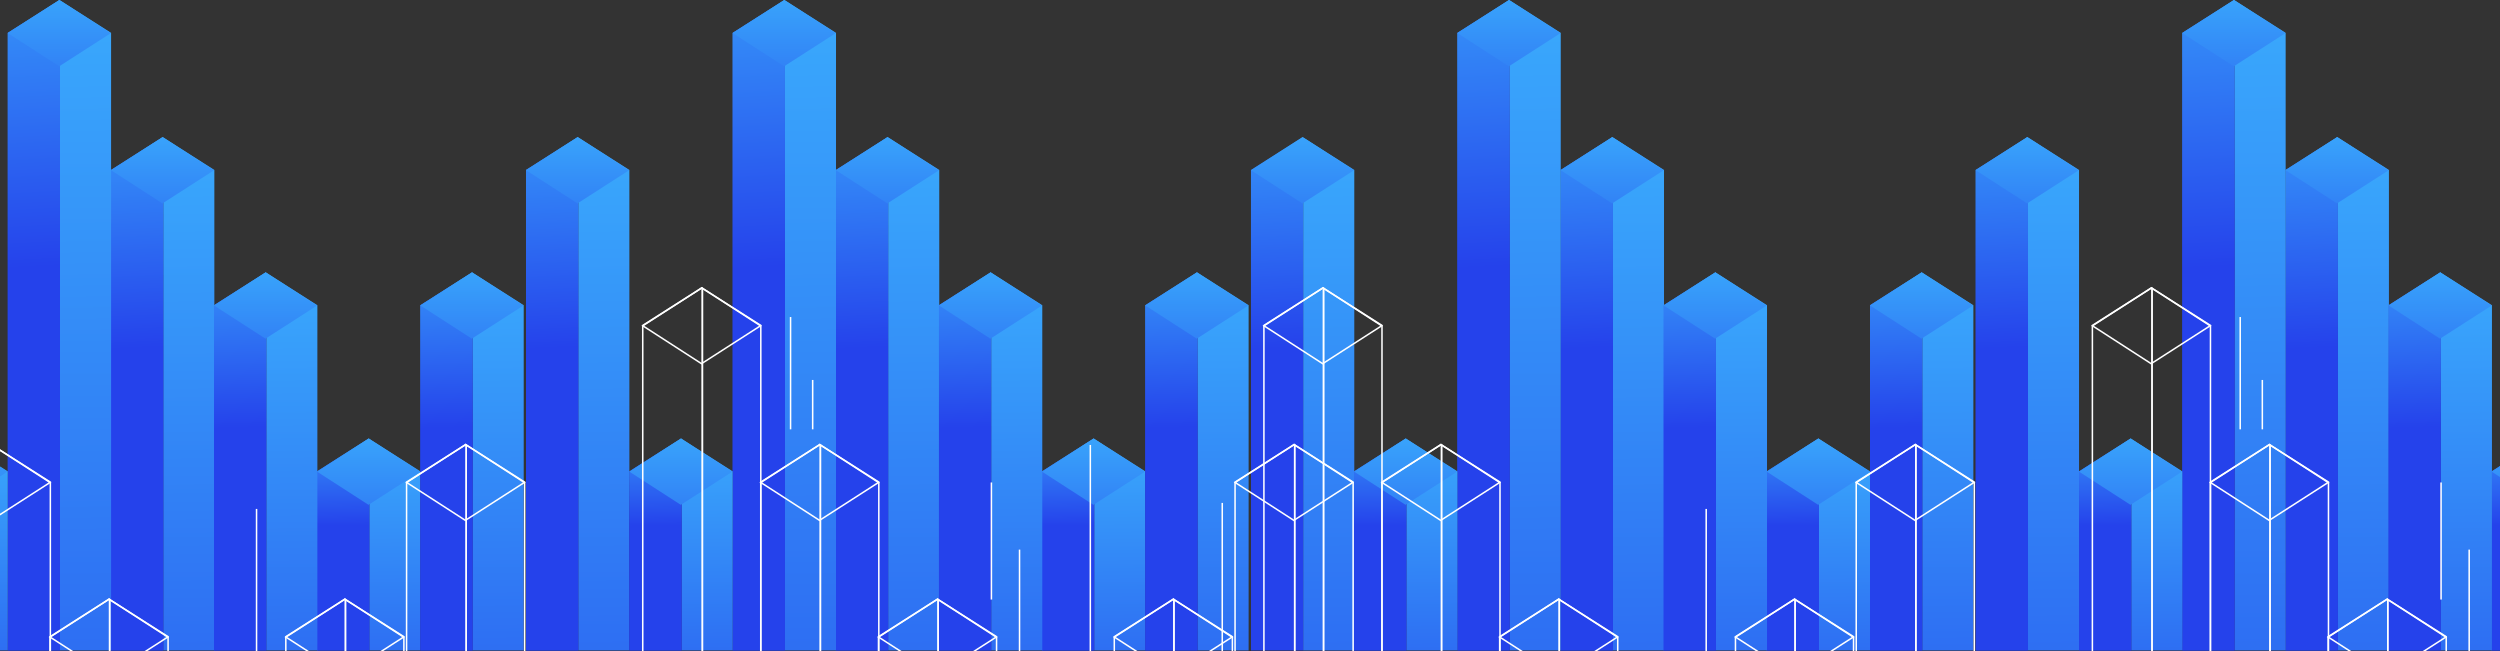 <svg xmlns="http://www.w3.org/2000/svg" width="1440" height="375" viewBox="0 0 1440 375" fill="none"><rect x="0" y="0" width="1440" height="375" fill="#333333" stroke="none"/><path d="M123.466 97.896V374.673H94.013V79.164L123.466 97.896Z" fill="url(#paint0_linear_784_12884)"></path><path d="M63.955 97.896L93.711 78.971L94.013 79.164V374.673H63.955V97.896Z" fill="url(#paint1_linear_784_12884)"></path><path d="M63.955 97.896L93.711 78.971L94.013 79.164V374.673H63.955V97.896Z" fill="url(#paint2_linear_784_12884)"></path><path d="M63.988 98.069L93.572 117.165L123.294 98.067L93.711 78.971L63.988 98.069Z" fill="url(#paint3_linear_784_12884)"></path><path d="M362.518 97.896V374.673H333.065V79.164L362.518 97.896Z" fill="url(#paint4_linear_784_12884)"></path><path d="M303.008 97.896L332.764 78.971L333.066 79.164V374.673H303.008V97.896Z" fill="url(#paint5_linear_784_12884)"></path><path d="M303.008 97.896L332.764 78.971L333.066 79.164V374.673H303.008V97.896Z" fill="url(#paint6_linear_784_12884)"></path><path d="M303.042 98.069L332.625 117.165L362.348 98.067L332.764 78.971L303.042 98.069Z" fill="url(#paint7_linear_784_12884)"></path><path d="M63.987 18.925V374.673H34.534V0.193L63.987 18.925Z" fill="url(#paint8_linear_784_12884)"></path><path d="M4.477 18.925L34.233 9.15527e-05L34.535 0.193V374.673H4.477V18.925Z" fill="url(#paint9_linear_784_12884)"></path><path d="M4.477 18.925L34.233 9.15527e-05L34.535 0.193V374.673H4.477V18.925Z" fill="url(#paint10_linear_784_12884)"></path><path d="M4.511 19.098L34.094 38.194L63.817 19.096L34.233 9.15527e-05L4.511 19.098Z" fill="url(#paint11_linear_784_12884)"></path><path d="M4.476 271.513V374.673H-24.977V252.781L4.476 271.513Z" fill="url(#paint12_linear_784_12884)"></path><path d="M-55 271.686L-25.416 290.782L4.306 271.684L-25.278 252.588L-55 271.686Z" fill="url(#paint13_linear_784_12884)"></path><path d="M242.144 271.513V374.673H212.691V252.781L242.144 271.513Z" fill="url(#paint14_linear_784_12884)"></path><path d="M182.634 271.513L212.389 252.588L212.692 252.781V374.673H182.634V271.513Z" fill="url(#paint15_linear_784_12884)"></path><path d="M182.634 271.513L212.389 252.588L212.692 252.781V374.673H182.634V271.513Z" fill="url(#paint16_linear_784_12884)"></path><path d="M182.667 271.686L212.251 290.782L241.973 271.684L212.389 252.588L182.667 271.686Z" fill="url(#paint17_linear_784_12884)"></path><path d="M182.805 175.808V374.673H153.352V157.075L182.805 175.808Z" fill="url(#paint18_linear_784_12884)"></path><path d="M123.294 175.808L153.05 156.883L153.352 157.075V374.673H123.294V175.808Z" fill="url(#paint19_linear_784_12884)"></path><path d="M123.294 175.808L153.05 156.883L153.352 157.075V374.673H123.294V175.808Z" fill="url(#paint20_linear_784_12884)"></path><path d="M123.328 175.981L152.912 195.077L182.634 175.979L153.05 156.883L123.328 175.981Z" fill="url(#paint21_linear_784_12884)"></path><path d="M301.655 175.808V374.673H272.202V157.075L301.655 175.808Z" fill="url(#paint22_linear_784_12884)"></path><path d="M242.145 175.808L271.9 156.883L272.203 157.075V374.673H242.145V175.808Z" fill="url(#paint23_linear_784_12884)"></path><path d="M242.145 175.808L271.9 156.883L272.203 157.075V374.673H242.145V175.808Z" fill="url(#paint24_linear_784_12884)"></path><path d="M242.178 175.981L271.762 195.077L301.484 175.979L271.9 156.883L242.178 175.981Z" fill="url(#paint25_linear_784_12884)"></path><path d="M541.018 97.896V374.673H511.565V79.164L541.018 97.896Z" fill="url(#paint26_linear_784_12884)"></path><path d="M481.508 97.896L511.263 78.971L511.566 79.164V374.673H481.508V97.896Z" fill="url(#paint27_linear_784_12884)"></path><path d="M481.508 97.896L511.263 78.971L511.566 79.164V374.673H481.508V97.896Z" fill="url(#paint28_linear_784_12884)"></path><path d="M481.541 98.069L511.125 117.165L540.847 98.067L511.263 78.971L481.541 98.069Z" fill="url(#paint29_linear_784_12884)"></path><path d="M780.071 97.896V374.673H750.618V79.164L780.071 97.896Z" fill="url(#paint30_linear_784_12884)"></path><path d="M720.561 97.896L750.317 78.971L750.619 79.164V374.673H720.561V97.896Z" fill="url(#paint31_linear_784_12884)"></path><path d="M720.594 98.069L750.178 117.165L779.901 98.067L750.317 78.971L720.594 98.069Z" fill="url(#paint32_linear_784_12884)"></path><path d="M481.541 18.925V374.673H452.088V0.193L481.541 18.925Z" fill="url(#paint33_linear_784_12884)"></path><path d="M422.03 18.925L451.786 9.15527e-05L452.088 0.193V374.673H422.03V18.925Z" fill="url(#paint34_linear_784_12884)"></path><path d="M422.03 18.925L451.786 9.15527e-05L452.088 0.193V374.673H422.03V18.925Z" fill="url(#paint35_linear_784_12884)"></path><path d="M422.063 19.098L451.647 38.194L481.37 19.096L451.786 9.15527e-05L422.063 19.098Z" fill="url(#paint36_linear_784_12884)"></path><path d="M422.029 271.513V374.673H392.576V252.781L422.029 271.513Z" fill="url(#paint37_linear_784_12884)"></path><path d="M362.519 271.513L392.275 252.588L392.577 252.781V374.673H362.519V271.513Z" fill="url(#paint38_linear_784_12884)"></path><path d="M362.519 271.513L392.275 252.588L392.577 252.781V374.673H362.519V271.513Z" fill="url(#paint39_linear_784_12884)"></path><path d="M362.552 271.686L392.136 290.782L421.859 271.684L392.275 252.588L362.552 271.686Z" fill="url(#paint40_linear_784_12884)"></path><path d="M659.697 271.513V374.673H630.244V252.781L659.697 271.513Z" fill="url(#paint41_linear_784_12884)"></path><path d="M600.187 271.513L629.942 252.588L630.245 252.781V374.673H600.187V271.513Z" fill="url(#paint42_linear_784_12884)"></path><path d="M600.187 271.513L629.942 252.588L630.245 252.781V374.673H600.187V271.513Z" fill="url(#paint43_linear_784_12884)"></path><path d="M600.22 271.686L629.804 290.782L659.526 271.684L629.942 252.588L600.22 271.686Z" fill="url(#paint44_linear_784_12884)"></path><path d="M600.357 175.808V374.673H570.904V157.075L600.357 175.808Z" fill="url(#paint45_linear_784_12884)"></path><path d="M540.847 175.808L570.603 156.883L570.905 157.075V374.673H540.847V175.808Z" fill="url(#paint46_linear_784_12884)"></path><path d="M540.847 175.808L570.603 156.883L570.905 157.075V374.673H540.847V175.808Z" fill="url(#paint47_linear_784_12884)"></path><path d="M540.88 175.981L570.464 195.077L600.187 175.979L570.603 156.883L540.88 175.981Z" fill="url(#paint48_linear_784_12884)"></path><path d="M719.208 175.808V374.673H689.755V157.075L719.208 175.808Z" fill="url(#paint49_linear_784_12884)"></path><path d="M659.698 175.808L689.453 156.883L689.755 157.075V374.673H659.698V175.808Z" fill="url(#paint50_linear_784_12884)"></path><path d="M659.698 175.808L689.453 156.883L689.755 157.075V374.673H659.698V175.808Z" fill="url(#paint51_linear_784_12884)"></path><path d="M659.731 175.981L689.316 195.077L719.037 175.979L689.453 156.883L659.731 175.981Z" fill="url(#paint52_linear_784_12884)"></path><path d="M28.999 277.708V696.017H-4.662V256.299L28.999 277.708Z" stroke="white" stroke-width="0.884" stroke-miterlimit="10"></path><path d="M-38.976 277.905L-5.166 299.729L28.803 277.904L-5.007 256.08L-38.976 277.905Z" stroke="white" stroke-width="0.884" stroke-miterlimit="10"></path><path d="M302.202 277.708V696.017H268.541V256.299L302.202 277.708Z" stroke="white" stroke-width="0.884" stroke-miterlimit="10"></path><path d="M234.189 277.708L268.196 256.08L268.541 256.299V696.017H234.189V277.708Z" stroke="white" stroke-width="0.884" stroke-miterlimit="10"></path><path d="M234.228 277.905L268.038 299.729L302.007 277.904L268.197 256.08L234.228 277.905Z" stroke="white" stroke-width="0.884" stroke-miterlimit="10"></path><path d="M96.814 366.75V696.017H63.153V345.341L96.814 366.75Z" stroke="white" stroke-width="0.884" stroke-miterlimit="10"></path><path d="M28.803 366.75L62.809 345.121L63.154 345.341V696.017H28.803V366.75Z" stroke="white" stroke-width="0.884" stroke-miterlimit="10"></path><path d="M28.84 366.947L62.651 388.771L96.619 366.945L62.809 345.121L28.84 366.947Z" stroke="white" stroke-width="0.884" stroke-miterlimit="10"></path><path d="M232.642 366.75V696.017H198.982V345.341L232.642 366.75Z" stroke="white" stroke-width="0.884" stroke-miterlimit="10"></path><path d="M164.631 366.75L198.637 345.121L198.983 345.341V696.017H164.631V366.75Z" stroke="white" stroke-width="0.884" stroke-miterlimit="10"></path><path d="M164.669 366.947L198.479 388.771L232.447 366.945L198.637 345.121L164.669 366.947Z" stroke="white" stroke-width="0.884" stroke-miterlimit="10"></path><path d="M506.2 277.708V696.017H472.539V256.299L506.2 277.708Z" stroke="white" stroke-width="0.884" stroke-miterlimit="10"></path><path d="M438.188 277.708L472.194 256.08L472.54 256.299V696.017H438.188V277.708Z" stroke="white" stroke-width="0.884" stroke-miterlimit="10"></path><path d="M438.226 277.905L472.036 299.729L506.005 277.904L472.195 256.08L438.226 277.905Z" stroke="white" stroke-width="0.884" stroke-miterlimit="10"></path><path d="M779.403 277.708V696.017H745.742V256.299L779.403 277.708Z" stroke="white" stroke-width="0.884" stroke-miterlimit="10"></path><path d="M711.391 277.708L745.397 256.08L745.743 256.299V696.017H711.391V277.708Z" stroke="white" stroke-width="0.884" stroke-miterlimit="10"></path><path d="M711.429 277.905L745.239 299.729L779.208 277.904L745.397 256.08L711.429 277.905Z" stroke="white" stroke-width="0.884" stroke-miterlimit="10"></path><path d="M438.226 187.456V696.017H404.566V166.047L438.226 187.456Z" stroke="white" stroke-width="0.884" stroke-miterlimit="10"></path><path d="M370.214 187.456L404.22 165.827L404.566 166.047V696.017H370.214V187.456Z" stroke="white" stroke-width="0.884" stroke-miterlimit="10"></path><path d="M370.252 187.653L404.062 209.477L438.03 187.651L404.22 165.827L370.252 187.653Z" stroke="white" stroke-width="0.884" stroke-miterlimit="10"></path><path d="M574.016 366.75V696.017H540.355V345.341L574.016 366.75Z" stroke="white" stroke-width="0.884" stroke-miterlimit="10"></path><path d="M506.005 366.75L540.011 345.121L540.356 345.341V696.017H506.005V366.75Z" stroke="white" stroke-width="0.884" stroke-miterlimit="10"></path><path d="M506.042 366.947L539.853 388.771L573.821 366.945L540.011 345.121L506.042 366.947Z" stroke="white" stroke-width="0.884" stroke-miterlimit="10"></path><path d="M709.845 366.75V696.017H676.186V345.341L709.845 366.75Z" stroke="white" stroke-width="0.884" stroke-miterlimit="10"></path><path d="M641.833 366.75L675.839 345.121L676.185 345.341V696.017H641.833V366.75Z" stroke="white" stroke-width="0.884" stroke-miterlimit="10"></path><path d="M641.871 366.947L675.681 388.771L709.649 366.945L675.839 345.121L641.871 366.947Z" stroke="white" stroke-width="0.884" stroke-miterlimit="10"></path><path d="M587.253 431.031V316.573" stroke="white" stroke-width="0.884" stroke-miterlimit="10"></path><path d="M571.051 277.905V345.341" stroke="white" stroke-width="0.884" stroke-miterlimit="10"></path><path d="M455.364 182.615V247.305" stroke="white" stroke-width="0.884" stroke-miterlimit="10"></path><path d="M468.097 218.857V247.305" stroke="white" stroke-width="0.884" stroke-miterlimit="10"></path><path d="M628.026 438.98V256.299" stroke="white" stroke-width="0.884" stroke-miterlimit="10"></path><path d="M147.773 293.142V438.98" stroke="white" stroke-width="0.884" stroke-miterlimit="10"></path><path d="M958.466 97.896V374.673H929.013V79.164L958.466 97.896Z" fill="url(#paint53_linear_784_12884)"></path><path d="M898.955 97.896L928.711 78.971L929.013 79.164V374.673H898.955V97.896Z" fill="url(#paint54_linear_784_12884)"></path><path d="M898.955 97.896L928.711 78.971L929.013 79.164V374.673H898.955V97.896Z" fill="url(#paint55_linear_784_12884)"></path><path d="M898.988 98.069L928.572 117.165L958.294 98.067L928.711 78.971L898.988 98.069Z" fill="url(#paint56_linear_784_12884)"></path><path d="M1197.52 97.896V374.673H1168.07V79.164L1197.52 97.896Z" fill="url(#paint57_linear_784_12884)"></path><path d="M1138.01 97.896L1167.76 78.971L1168.07 79.164V374.673H1138.01V97.896Z" fill="url(#paint58_linear_784_12884)"></path><path d="M1138.01 97.896L1167.76 78.971L1168.07 79.164V374.673H1138.01V97.896Z" fill="url(#paint59_linear_784_12884)"></path><path d="M1138.04 98.069L1167.62 117.165L1197.35 98.067L1167.76 78.971L1138.04 98.069Z" fill="url(#paint60_linear_784_12884)"></path><path d="M898.987 18.925V374.673H869.534V0.193L898.987 18.925Z" fill="url(#paint61_linear_784_12884)"></path><path d="M839.477 18.925L869.233 9.15527e-05L869.535 0.193V374.673H839.477V18.925Z" fill="url(#paint62_linear_784_12884)"></path><path d="M839.477 18.925L869.233 9.15527e-05L869.535 0.193V374.673H839.477V18.925Z" fill="url(#paint63_linear_784_12884)"></path><path d="M839.511 19.098L869.094 38.194L898.817 19.096L869.233 9.15527e-05L839.511 19.098Z" fill="url(#paint64_linear_784_12884)"></path><path d="M839.476 271.513V374.673H810.023V252.781L839.476 271.513Z" fill="url(#paint65_linear_784_12884)"></path><path d="M779.966 271.513L809.722 252.588L810.024 252.781V374.673H779.966V271.513Z" fill="url(#paint66_linear_784_12884)"></path><path d="M779.966 271.513L809.722 252.588L810.024 252.781V374.673H779.966V271.513Z" fill="url(#paint67_linear_784_12884)"></path><path d="M780 271.686L809.584 290.782L839.306 271.684L809.722 252.588L780 271.686Z" fill="url(#paint68_linear_784_12884)"></path><path d="M1077.14 271.513V374.673H1047.69V252.781L1077.14 271.513Z" fill="url(#paint69_linear_784_12884)"></path><path d="M1017.63 271.513L1047.39 252.588L1047.69 252.781V374.673H1017.63V271.513Z" fill="url(#paint70_linear_784_12884)"></path><path d="M1017.63 271.513L1047.39 252.588L1047.69 252.781V374.673H1017.63V271.513Z" fill="url(#paint71_linear_784_12884)"></path><path d="M1017.67 271.686L1047.25 290.782L1076.97 271.684L1047.39 252.588L1017.67 271.686Z" fill="url(#paint72_linear_784_12884)"></path><path d="M1017.8 175.808V374.673H988.352V157.075L1017.8 175.808Z" fill="url(#paint73_linear_784_12884)"></path><path d="M958.294 175.808L988.05 156.883L988.352 157.075V374.673H958.294V175.808Z" fill="url(#paint74_linear_784_12884)"></path><path d="M958.294 175.808L988.05 156.883L988.352 157.075V374.673H958.294V175.808Z" fill="url(#paint75_linear_784_12884)"></path><path d="M958.328 175.981L987.912 195.077L1017.63 175.979L988.05 156.883L958.328 175.981Z" fill="url(#paint76_linear_784_12884)"></path><path d="M1136.66 175.808V374.673H1107.2V157.075L1136.66 175.808Z" fill="url(#paint77_linear_784_12884)"></path><path d="M1077.14 175.808L1106.9 156.883L1107.2 157.075V374.673H1077.14V175.808Z" fill="url(#paint78_linear_784_12884)"></path><path d="M1077.14 175.808L1106.9 156.883L1107.2 157.075V374.673H1077.14V175.808Z" fill="url(#paint79_linear_784_12884)"></path><path d="M1077.18 175.981L1106.76 195.077L1136.48 175.979L1106.9 156.883L1077.18 175.981Z" fill="url(#paint80_linear_784_12884)"></path><path d="M1376.02 97.896V374.673H1346.57V79.164L1376.02 97.896Z" fill="url(#paint81_linear_784_12884)"></path><path d="M1316.51 97.896L1346.26 78.971L1346.57 79.164V374.673H1316.51V97.896Z" fill="url(#paint82_linear_784_12884)"></path><path d="M1316.51 97.896L1346.26 78.971L1346.57 79.164V374.673H1316.51V97.896Z" fill="url(#paint83_linear_784_12884)"></path><path d="M1316.54 98.069L1346.12 117.165L1375.85 98.067L1346.26 78.971L1316.54 98.069Z" fill="url(#paint84_linear_784_12884)"></path><path d="M1316.54 18.925V374.673H1287.09V0.193L1316.54 18.925Z" fill="url(#paint85_linear_784_12884)"></path><path d="M1257.03 18.925L1286.79 9.15527e-05L1287.09 0.193V374.673H1257.03V18.925Z" fill="url(#paint86_linear_784_12884)"></path><path d="M1257.03 18.925L1286.79 9.15527e-05L1287.09 0.193V374.673H1257.03V18.925Z" fill="url(#paint87_linear_784_12884)"></path><path d="M1257.06 19.098L1286.65 38.194L1316.37 19.096L1286.79 9.15527e-05L1257.06 19.098Z" fill="url(#paint88_linear_784_12884)"></path><path d="M1257.03 271.513V374.673H1227.58V252.781L1257.03 271.513Z" fill="url(#paint89_linear_784_12884)"></path><path d="M1197.52 271.513L1227.27 252.588L1227.58 252.781V374.673H1197.52V271.513Z" fill="url(#paint90_linear_784_12884)"></path><path d="M1197.52 271.513L1227.27 252.588L1227.58 252.781V374.673H1197.52V271.513Z" fill="url(#paint91_linear_784_12884)"></path><path d="M1197.55 271.686L1227.14 290.782L1256.86 271.684L1227.27 252.588L1197.55 271.686Z" fill="url(#paint92_linear_784_12884)"></path><path d="M1435.19 271.513L1464.94 252.588L1465.24 252.781V374.673H1435.19V271.513Z" fill="url(#paint93_linear_784_12884)"></path><path d="M1435.19 271.513L1464.94 252.588L1465.24 252.781V374.673H1435.19V271.513Z" fill="url(#paint94_linear_784_12884)"></path><path d="M1435.22 271.686L1464.8 290.782L1494.53 271.684L1464.94 252.588L1435.22 271.686Z" fill="url(#paint95_linear_784_12884)"></path><path d="M1435.36 175.808V374.673H1405.9V157.075L1435.36 175.808Z" fill="url(#paint96_linear_784_12884)"></path><path d="M1375.85 175.808L1405.6 156.883L1405.9 157.075V374.673H1375.85V175.808Z" fill="url(#paint97_linear_784_12884)"></path><path d="M1375.85 175.808L1405.6 156.883L1405.9 157.075V374.673H1375.85V175.808Z" fill="url(#paint98_linear_784_12884)"></path><path d="M1375.88 175.981L1405.46 195.077L1435.19 175.979L1405.6 156.883L1375.88 175.981Z" fill="url(#paint99_linear_784_12884)"></path><path d="M863.999 277.708V696.017H830.338V256.299L863.999 277.708Z" stroke="white" stroke-width="0.884" stroke-miterlimit="10"></path><path d="M795.986 277.708L829.993 256.08L830.338 256.299V696.017H795.986V277.708Z" stroke="white" stroke-width="0.884" stroke-miterlimit="10"></path><path d="M796.024 277.905L829.834 299.729L863.803 277.904L829.993 256.08L796.024 277.905Z" stroke="white" stroke-width="0.884" stroke-miterlimit="10"></path><path d="M1137.2 277.708V696.017H1103.54V256.299L1137.2 277.708Z" stroke="white" stroke-width="0.884" stroke-miterlimit="10"></path><path d="M1069.19 277.708L1103.2 256.08L1103.54 256.299V696.017H1069.19V277.708Z" stroke="white" stroke-width="0.884" stroke-miterlimit="10"></path><path d="M1069.23 277.905L1103.04 299.729L1137.01 277.904L1103.2 256.08L1069.23 277.905Z" stroke="white" stroke-width="0.884" stroke-miterlimit="10"></path><path d="M728.012 187.456L762.018 165.827L762.364 166.047V696.017H728.012V187.456Z" stroke="white" stroke-width="0.884" stroke-miterlimit="10"></path><path d="M931.814 366.75V696.017H898.153V345.341L931.814 366.75Z" stroke="white" stroke-width="0.884" stroke-miterlimit="10"></path><path d="M863.803 366.75L897.809 345.121L898.154 345.341V696.017H863.803V366.75Z" stroke="white" stroke-width="0.884" stroke-miterlimit="10"></path><path d="M863.84 366.947L897.651 388.771L931.619 366.945L897.809 345.121L863.84 366.947Z" stroke="white" stroke-width="0.884" stroke-miterlimit="10"></path><path d="M1067.64 366.75V696.017H1033.98V345.341L1067.64 366.75Z" stroke="white" stroke-width="0.884" stroke-miterlimit="10"></path><path d="M999.631 366.75L1033.64 345.121L1033.98 345.341V696.017H999.631V366.75Z" stroke="white" stroke-width="0.884" stroke-miterlimit="10"></path><path d="M999.669 366.947L1033.48 388.771L1067.45 366.945L1033.64 345.121L999.669 366.947Z" stroke="white" stroke-width="0.884" stroke-miterlimit="10"></path><path d="M1341.2 277.708V696.017H1307.54V256.299L1341.2 277.708Z" stroke="white" stroke-width="0.884" stroke-miterlimit="10"></path><path d="M1273.19 277.708L1307.19 256.08L1307.54 256.299V696.017H1273.19V277.708Z" stroke="white" stroke-width="0.884" stroke-miterlimit="10"></path><path d="M1273.23 277.905L1307.04 299.729L1341 277.904L1307.19 256.08L1273.23 277.905Z" stroke="white" stroke-width="0.884" stroke-miterlimit="10"></path><path d="M1273.23 187.456V696.017H1239.57V166.047L1273.23 187.456Z" stroke="white" stroke-width="0.884" stroke-miterlimit="10"></path><path d="M1205.21 187.456L1239.22 165.827L1239.57 166.047V696.017H1205.21V187.456Z" stroke="white" stroke-width="0.884" stroke-miterlimit="10"></path><path d="M1205.25 187.653L1239.06 209.477L1273.03 187.651L1239.22 165.827L1205.25 187.653Z" stroke="white" stroke-width="0.884" stroke-miterlimit="10"></path><path d="M1409.02 366.75V696.017H1375.36V345.341L1409.02 366.75Z" stroke="white" stroke-width="0.884" stroke-miterlimit="10"></path><path d="M1341 366.75L1375.01 345.121L1375.36 345.341V696.017H1341V366.75Z" stroke="white" stroke-width="0.884" stroke-miterlimit="10"></path><path d="M1341.04 366.947L1374.85 388.771L1408.82 366.945L1375.01 345.121L1341.04 366.947Z" stroke="white" stroke-width="0.884" stroke-miterlimit="10"></path><path d="M1422.25 431.031V316.573" stroke="white" stroke-width="0.884" stroke-miterlimit="10"></path><path d="M1406.05 277.905V345.341" stroke="white" stroke-width="0.884" stroke-miterlimit="10"></path><path d="M1290.36 182.615V247.305" stroke="white" stroke-width="0.884" stroke-miterlimit="10"></path><path d="M1303.1 218.857V247.305" stroke="white" stroke-width="0.884" stroke-miterlimit="10"></path><path d="M982.773 293.142V438.98" stroke="white" stroke-width="0.884" stroke-miterlimit="10"></path><path d="M704.018 289.681V422.162" stroke="white" stroke-width="0.884" stroke-miterlimit="10"></path><path d="M796.023 187.456V696.017H762.363V166.047L796.023 187.456Z" stroke="white" stroke-width="0.884" stroke-miterlimit="10"></path><path d="M728.05 187.653L761.86 209.477L795.828 187.651L762.018 165.827L728.05 187.653Z" stroke="white" stroke-width="0.884" stroke-miterlimit="10"></path><defs><linearGradient id="paint0_linear_784_12884" x1="105.738" y1="-9.796" x2="113.182" y2="600.575" gradientUnits="userSpaceOnUse"><stop stop-color="#3DBBFF"></stop><stop offset="0.996" stop-color="#2542EB"></stop></linearGradient><linearGradient id="paint1_linear_784_12884" x1="67.186" y1="17.754" x2="73.634" y2="201.25" gradientUnits="userSpaceOnUse"><stop stop-color="#3DBBFF"></stop><stop offset="0.996" stop-color="#2542EB"></stop></linearGradient><linearGradient id="paint2_linear_784_12884" x1="69.678" y1="17.892" x2="77.841" y2="201.252" gradientUnits="userSpaceOnUse"><stop stop-color="#3DBBFF"></stop><stop offset="0.996" stop-color="#2542EB"></stop></linearGradient><linearGradient id="paint3_linear_784_12884" x1="93.642" y1="50.472" x2="93.642" y2="194.882" gradientUnits="userSpaceOnUse"><stop stop-color="#3DBBFF"></stop><stop offset="0.996" stop-color="#2542EB"></stop></linearGradient><linearGradient id="paint4_linear_784_12884" x1="344.791" y1="-9.796" x2="352.235" y2="600.575" gradientUnits="userSpaceOnUse"><stop stop-color="#3DBBFF"></stop><stop offset="0.996" stop-color="#2542EB"></stop></linearGradient><linearGradient id="paint5_linear_784_12884" x1="306.239" y1="17.754" x2="312.686" y2="201.25" gradientUnits="userSpaceOnUse"><stop stop-color="#3DBBFF"></stop><stop offset="0.996" stop-color="#2542EB"></stop></linearGradient><linearGradient id="paint6_linear_784_12884" x1="308.731" y1="17.892" x2="316.894" y2="201.252" gradientUnits="userSpaceOnUse"><stop stop-color="#3DBBFF"></stop><stop offset="0.996" stop-color="#2542EB"></stop></linearGradient><linearGradient id="paint7_linear_784_12884" x1="332.695" y1="50.472" x2="332.695" y2="194.882" gradientUnits="userSpaceOnUse"><stop stop-color="#3DBBFF"></stop><stop offset="0.996" stop-color="#2542EB"></stop></linearGradient><linearGradient id="paint8_linear_784_12884" x1="45.489" y1="-112.464" x2="54.92" y2="660.823" gradientUnits="userSpaceOnUse"><stop stop-color="#3DBBFF"></stop><stop offset="0.996" stop-color="#2542EB"></stop></linearGradient><linearGradient id="paint9_linear_784_12884" x1="7.708" y1="-77.566" x2="18.051" y2="154.762" gradientUnits="userSpaceOnUse"><stop stop-color="#3DBBFF"></stop><stop offset="0.996" stop-color="#2542EB"></stop></linearGradient><linearGradient id="paint10_linear_784_12884" x1="10.2" y1="-77.391" x2="23.29" y2="154.66" gradientUnits="userSpaceOnUse"><stop stop-color="#3DBBFF"></stop><stop offset="0.996" stop-color="#2542EB"></stop></linearGradient><linearGradient id="paint11_linear_784_12884" x1="34.164" y1="-28.499" x2="34.164" y2="115.911" gradientUnits="userSpaceOnUse"><stop stop-color="#3DBBFF"></stop><stop offset="0.996" stop-color="#2542EB"></stop></linearGradient><linearGradient id="paint12_linear_784_12884" x1="-11.557" y1="215.918" x2="-8.481" y2="468.121" gradientUnits="userSpaceOnUse"><stop stop-color="#3DBBFF"></stop><stop offset="0.996" stop-color="#2542EB"></stop></linearGradient><linearGradient id="paint13_linear_784_12884" x1="-25.347" y1="224.089" x2="-25.347" y2="368.498" gradientUnits="userSpaceOnUse"><stop stop-color="#3DBBFF"></stop><stop offset="0.996" stop-color="#2542EB"></stop></linearGradient><linearGradient id="paint14_linear_784_12884" x1="226.111" y1="215.918" x2="229.186" y2="468.121" gradientUnits="userSpaceOnUse"><stop stop-color="#3DBBFF"></stop><stop offset="0.996" stop-color="#2542EB"></stop></linearGradient><linearGradient id="paint15_linear_784_12884" x1="185.865" y1="227.314" x2="186.965" y2="303.15" gradientUnits="userSpaceOnUse"><stop stop-color="#3DBBFF"></stop><stop offset="0.996" stop-color="#2542EB"></stop></linearGradient><linearGradient id="paint16_linear_784_12884" x1="188.357" y1="227.371" x2="189.751" y2="303.198" gradientUnits="userSpaceOnUse"><stop stop-color="#3DBBFF"></stop><stop offset="0.996" stop-color="#2542EB"></stop></linearGradient><linearGradient id="paint17_linear_784_12884" x1="212.32" y1="224.089" x2="212.32" y2="368.498" gradientUnits="userSpaceOnUse"><stop stop-color="#3DBBFF"></stop><stop offset="0.996" stop-color="#2542EB"></stop></linearGradient><linearGradient id="paint18_linear_784_12884" x1="165.838" y1="91.495" x2="171.321" y2="541.136" gradientUnits="userSpaceOnUse"><stop stop-color="#3DBBFF"></stop><stop offset="0.996" stop-color="#2542EB"></stop></linearGradient><linearGradient id="paint19_linear_784_12884" x1="126.525" y1="111.796" x2="130.025" y2="247.02" gradientUnits="userSpaceOnUse"><stop stop-color="#3DBBFF"></stop><stop offset="0.996" stop-color="#2542EB"></stop></linearGradient><linearGradient id="paint20_linear_784_12884" x1="129.017" y1="111.897" x2="133.449" y2="247.068" gradientUnits="userSpaceOnUse"><stop stop-color="#3DBBFF"></stop><stop offset="0.996" stop-color="#2542EB"></stop></linearGradient><linearGradient id="paint21_linear_784_12884" x1="152.981" y1="128.383" x2="152.981" y2="272.793" gradientUnits="userSpaceOnUse"><stop stop-color="#3DBBFF"></stop><stop offset="0.996" stop-color="#2542EB"></stop></linearGradient><linearGradient id="paint22_linear_784_12884" x1="284.687" y1="91.495" x2="290.171" y2="541.136" gradientUnits="userSpaceOnUse"><stop stop-color="#3DBBFF"></stop><stop offset="0.996" stop-color="#2542EB"></stop></linearGradient><linearGradient id="paint23_linear_784_12884" x1="245.376" y1="111.796" x2="248.875" y2="247.02" gradientUnits="userSpaceOnUse"><stop stop-color="#3DBBFF"></stop><stop offset="0.996" stop-color="#2542EB"></stop></linearGradient><linearGradient id="paint24_linear_784_12884" x1="247.868" y1="111.897" x2="252.3" y2="247.068" gradientUnits="userSpaceOnUse"><stop stop-color="#3DBBFF"></stop><stop offset="0.996" stop-color="#2542EB"></stop></linearGradient><linearGradient id="paint25_linear_784_12884" x1="271.831" y1="128.383" x2="271.831" y2="272.793" gradientUnits="userSpaceOnUse"><stop stop-color="#3DBBFF"></stop><stop offset="0.996" stop-color="#2542EB"></stop></linearGradient><linearGradient id="paint26_linear_784_12884" x1="523.291" y1="-9.796" x2="530.734" y2="600.575" gradientUnits="userSpaceOnUse"><stop stop-color="#3DBBFF"></stop><stop offset="0.996" stop-color="#2542EB"></stop></linearGradient><linearGradient id="paint27_linear_784_12884" x1="484.739" y1="17.754" x2="491.186" y2="201.25" gradientUnits="userSpaceOnUse"><stop stop-color="#3DBBFF"></stop><stop offset="0.996" stop-color="#2542EB"></stop></linearGradient><linearGradient id="paint28_linear_784_12884" x1="487.231" y1="17.892" x2="495.394" y2="201.252" gradientUnits="userSpaceOnUse"><stop stop-color="#3DBBFF"></stop><stop offset="0.996" stop-color="#2542EB"></stop></linearGradient><linearGradient id="paint29_linear_784_12884" x1="511.194" y1="50.472" x2="511.194" y2="194.882" gradientUnits="userSpaceOnUse"><stop stop-color="#3DBBFF"></stop><stop offset="0.996" stop-color="#2542EB"></stop></linearGradient><linearGradient id="paint30_linear_784_12884" x1="762.344" y1="-9.796" x2="769.787" y2="600.575" gradientUnits="userSpaceOnUse"><stop stop-color="#3DBBFF"></stop><stop offset="0.996" stop-color="#2542EB"></stop></linearGradient><linearGradient id="paint31_linear_784_12884" x1="726.284" y1="17.892" x2="734.447" y2="201.252" gradientUnits="userSpaceOnUse"><stop stop-color="#3DBBFF"></stop><stop offset="0.996" stop-color="#2542EB"></stop></linearGradient><linearGradient id="paint32_linear_784_12884" x1="750.247" y1="50.472" x2="750.247" y2="194.882" gradientUnits="userSpaceOnUse"><stop stop-color="#3DBBFF"></stop><stop offset="0.996" stop-color="#2542EB"></stop></linearGradient><linearGradient id="paint33_linear_784_12884" x1="463.043" y1="-112.464" x2="472.473" y2="660.823" gradientUnits="userSpaceOnUse"><stop stop-color="#3DBBFF"></stop><stop offset="0.996" stop-color="#2542EB"></stop></linearGradient><linearGradient id="paint34_linear_784_12884" x1="425.261" y1="-77.566" x2="435.605" y2="154.762" gradientUnits="userSpaceOnUse"><stop stop-color="#3DBBFF"></stop><stop offset="0.996" stop-color="#2542EB"></stop></linearGradient><linearGradient id="paint35_linear_784_12884" x1="427.753" y1="-77.391" x2="440.844" y2="154.66" gradientUnits="userSpaceOnUse"><stop stop-color="#3DBBFF"></stop><stop offset="0.996" stop-color="#2542EB"></stop></linearGradient><linearGradient id="paint36_linear_784_12884" x1="451.717" y1="-28.499" x2="451.717" y2="115.911" gradientUnits="userSpaceOnUse"><stop stop-color="#3DBBFF"></stop><stop offset="0.996" stop-color="#2542EB"></stop></linearGradient><linearGradient id="paint37_linear_784_12884" x1="405.996" y1="215.918" x2="409.072" y2="468.121" gradientUnits="userSpaceOnUse"><stop stop-color="#3DBBFF"></stop><stop offset="0.996" stop-color="#2542EB"></stop></linearGradient><linearGradient id="paint38_linear_784_12884" x1="365.75" y1="227.314" x2="366.85" y2="303.15" gradientUnits="userSpaceOnUse"><stop stop-color="#3DBBFF"></stop><stop offset="0.996" stop-color="#2542EB"></stop></linearGradient><linearGradient id="paint39_linear_784_12884" x1="368.242" y1="227.371" x2="369.635" y2="303.198" gradientUnits="userSpaceOnUse"><stop stop-color="#3DBBFF"></stop><stop offset="0.996" stop-color="#2542EB"></stop></linearGradient><linearGradient id="paint40_linear_784_12884" x1="392.205" y1="224.089" x2="392.205" y2="368.498" gradientUnits="userSpaceOnUse"><stop stop-color="#3DBBFF"></stop><stop offset="0.996" stop-color="#2542EB"></stop></linearGradient><linearGradient id="paint41_linear_784_12884" x1="643.663" y1="215.918" x2="646.739" y2="468.121" gradientUnits="userSpaceOnUse"><stop stop-color="#3DBBFF"></stop><stop offset="0.996" stop-color="#2542EB"></stop></linearGradient><linearGradient id="paint42_linear_784_12884" x1="603.418" y1="227.314" x2="604.518" y2="303.15" gradientUnits="userSpaceOnUse"><stop stop-color="#3DBBFF"></stop><stop offset="0.996" stop-color="#2542EB"></stop></linearGradient><linearGradient id="paint43_linear_784_12884" x1="605.91" y1="227.371" x2="607.303" y2="303.198" gradientUnits="userSpaceOnUse"><stop stop-color="#3DBBFF"></stop><stop offset="0.996" stop-color="#2542EB"></stop></linearGradient><linearGradient id="paint44_linear_784_12884" x1="629.873" y1="224.089" x2="629.873" y2="368.498" gradientUnits="userSpaceOnUse"><stop stop-color="#3DBBFF"></stop><stop offset="0.996" stop-color="#2542EB"></stop></linearGradient><linearGradient id="paint45_linear_784_12884" x1="583.39" y1="91.495" x2="588.874" y2="541.136" gradientUnits="userSpaceOnUse"><stop stop-color="#3DBBFF"></stop><stop offset="0.996" stop-color="#2542EB"></stop></linearGradient><linearGradient id="paint46_linear_784_12884" x1="544.078" y1="111.796" x2="547.577" y2="247.02" gradientUnits="userSpaceOnUse"><stop stop-color="#3DBBFF"></stop><stop offset="0.996" stop-color="#2542EB"></stop></linearGradient><linearGradient id="paint47_linear_784_12884" x1="546.57" y1="111.897" x2="551.002" y2="247.068" gradientUnits="userSpaceOnUse"><stop stop-color="#3DBBFF"></stop><stop offset="0.996" stop-color="#2542EB"></stop></linearGradient><linearGradient id="paint48_linear_784_12884" x1="570.533" y1="128.383" x2="570.533" y2="272.793" gradientUnits="userSpaceOnUse"><stop stop-color="#3DBBFF"></stop><stop offset="0.996" stop-color="#2542EB"></stop></linearGradient><linearGradient id="paint49_linear_784_12884" x1="702.241" y1="91.495" x2="707.724" y2="541.136" gradientUnits="userSpaceOnUse"><stop stop-color="#3DBBFF"></stop><stop offset="0.996" stop-color="#2542EB"></stop></linearGradient><linearGradient id="paint50_linear_784_12884" x1="662.929" y1="111.796" x2="666.429" y2="247.02" gradientUnits="userSpaceOnUse"><stop stop-color="#3DBBFF"></stop><stop offset="0.996" stop-color="#2542EB"></stop></linearGradient><linearGradient id="paint51_linear_784_12884" x1="665.421" y1="111.897" x2="669.854" y2="247.068" gradientUnits="userSpaceOnUse"><stop stop-color="#3DBBFF"></stop><stop offset="0.996" stop-color="#2542EB"></stop></linearGradient><linearGradient id="paint52_linear_784_12884" x1="689.384" y1="128.383" x2="689.384" y2="272.793" gradientUnits="userSpaceOnUse"><stop stop-color="#3DBBFF"></stop><stop offset="0.996" stop-color="#2542EB"></stop></linearGradient><linearGradient id="paint53_linear_784_12884" x1="940.738" y1="-9.796" x2="948.182" y2="600.575" gradientUnits="userSpaceOnUse"><stop stop-color="#3DBBFF"></stop><stop offset="0.996" stop-color="#2542EB"></stop></linearGradient><linearGradient id="paint54_linear_784_12884" x1="902.186" y1="17.754" x2="908.634" y2="201.25" gradientUnits="userSpaceOnUse"><stop stop-color="#3DBBFF"></stop><stop offset="0.996" stop-color="#2542EB"></stop></linearGradient><linearGradient id="paint55_linear_784_12884" x1="904.678" y1="17.892" x2="912.841" y2="201.252" gradientUnits="userSpaceOnUse"><stop stop-color="#3DBBFF"></stop><stop offset="0.996" stop-color="#2542EB"></stop></linearGradient><linearGradient id="paint56_linear_784_12884" x1="928.642" y1="50.472" x2="928.642" y2="194.882" gradientUnits="userSpaceOnUse"><stop stop-color="#3DBBFF"></stop><stop offset="0.996" stop-color="#2542EB"></stop></linearGradient><linearGradient id="paint57_linear_784_12884" x1="1179.79" y1="-9.796" x2="1187.23" y2="600.575" gradientUnits="userSpaceOnUse"><stop stop-color="#3DBBFF"></stop><stop offset="0.996" stop-color="#2542EB"></stop></linearGradient><linearGradient id="paint58_linear_784_12884" x1="1141.24" y1="17.754" x2="1147.69" y2="201.25" gradientUnits="userSpaceOnUse"><stop stop-color="#3DBBFF"></stop><stop offset="0.996" stop-color="#2542EB"></stop></linearGradient><linearGradient id="paint59_linear_784_12884" x1="1143.73" y1="17.892" x2="1151.89" y2="201.252" gradientUnits="userSpaceOnUse"><stop stop-color="#3DBBFF"></stop><stop offset="0.996" stop-color="#2542EB"></stop></linearGradient><linearGradient id="paint60_linear_784_12884" x1="1167.69" y1="50.472" x2="1167.69" y2="194.882" gradientUnits="userSpaceOnUse"><stop stop-color="#3DBBFF"></stop><stop offset="0.996" stop-color="#2542EB"></stop></linearGradient><linearGradient id="paint61_linear_784_12884" x1="880.489" y1="-112.464" x2="889.92" y2="660.823" gradientUnits="userSpaceOnUse"><stop stop-color="#3DBBFF"></stop><stop offset="0.996" stop-color="#2542EB"></stop></linearGradient><linearGradient id="paint62_linear_784_12884" x1="842.708" y1="-77.566" x2="853.051" y2="154.762" gradientUnits="userSpaceOnUse"><stop stop-color="#3DBBFF"></stop><stop offset="0.996" stop-color="#2542EB"></stop></linearGradient><linearGradient id="paint63_linear_784_12884" x1="845.2" y1="-77.391" x2="858.29" y2="154.66" gradientUnits="userSpaceOnUse"><stop stop-color="#3DBBFF"></stop><stop offset="0.996" stop-color="#2542EB"></stop></linearGradient><linearGradient id="paint64_linear_784_12884" x1="869.164" y1="-28.499" x2="869.164" y2="115.911" gradientUnits="userSpaceOnUse"><stop stop-color="#3DBBFF"></stop><stop offset="0.996" stop-color="#2542EB"></stop></linearGradient><linearGradient id="paint65_linear_784_12884" x1="823.443" y1="215.918" x2="826.519" y2="468.121" gradientUnits="userSpaceOnUse"><stop stop-color="#3DBBFF"></stop><stop offset="0.996" stop-color="#2542EB"></stop></linearGradient><linearGradient id="paint66_linear_784_12884" x1="783.197" y1="227.314" x2="784.297" y2="303.15" gradientUnits="userSpaceOnUse"><stop stop-color="#3DBBFF"></stop><stop offset="0.996" stop-color="#2542EB"></stop></linearGradient><linearGradient id="paint67_linear_784_12884" x1="785.689" y1="227.371" x2="787.083" y2="303.198" gradientUnits="userSpaceOnUse"><stop stop-color="#3DBBFF"></stop><stop offset="0.996" stop-color="#2542EB"></stop></linearGradient><linearGradient id="paint68_linear_784_12884" x1="809.653" y1="224.089" x2="809.653" y2="368.498" gradientUnits="userSpaceOnUse"><stop stop-color="#3DBBFF"></stop><stop offset="0.996" stop-color="#2542EB"></stop></linearGradient><linearGradient id="paint69_linear_784_12884" x1="1061.11" y1="215.918" x2="1064.19" y2="468.121" gradientUnits="userSpaceOnUse"><stop stop-color="#3DBBFF"></stop><stop offset="0.996" stop-color="#2542EB"></stop></linearGradient><linearGradient id="paint70_linear_784_12884" x1="1020.86" y1="227.314" x2="1021.97" y2="303.15" gradientUnits="userSpaceOnUse"><stop stop-color="#3DBBFF"></stop><stop offset="0.996" stop-color="#2542EB"></stop></linearGradient><linearGradient id="paint71_linear_784_12884" x1="1023.36" y1="227.371" x2="1024.75" y2="303.198" gradientUnits="userSpaceOnUse"><stop stop-color="#3DBBFF"></stop><stop offset="0.996" stop-color="#2542EB"></stop></linearGradient><linearGradient id="paint72_linear_784_12884" x1="1047.32" y1="224.089" x2="1047.32" y2="368.498" gradientUnits="userSpaceOnUse"><stop stop-color="#3DBBFF"></stop><stop offset="0.996" stop-color="#2542EB"></stop></linearGradient><linearGradient id="paint73_linear_784_12884" x1="1000.84" y1="91.495" x2="1006.32" y2="541.136" gradientUnits="userSpaceOnUse"><stop stop-color="#3DBBFF"></stop><stop offset="0.996" stop-color="#2542EB"></stop></linearGradient><linearGradient id="paint74_linear_784_12884" x1="961.525" y1="111.796" x2="965.025" y2="247.02" gradientUnits="userSpaceOnUse"><stop stop-color="#3DBBFF"></stop><stop offset="0.996" stop-color="#2542EB"></stop></linearGradient><linearGradient id="paint75_linear_784_12884" x1="964.017" y1="111.897" x2="968.449" y2="247.068" gradientUnits="userSpaceOnUse"><stop stop-color="#3DBBFF"></stop><stop offset="0.996" stop-color="#2542EB"></stop></linearGradient><linearGradient id="paint76_linear_784_12884" x1="987.981" y1="128.383" x2="987.981" y2="272.793" gradientUnits="userSpaceOnUse"><stop stop-color="#3DBBFF"></stop><stop offset="0.996" stop-color="#2542EB"></stop></linearGradient><linearGradient id="paint77_linear_784_12884" x1="1119.69" y1="91.495" x2="1125.17" y2="541.136" gradientUnits="userSpaceOnUse"><stop stop-color="#3DBBFF"></stop><stop offset="0.996" stop-color="#2542EB"></stop></linearGradient><linearGradient id="paint78_linear_784_12884" x1="1080.38" y1="111.796" x2="1083.88" y2="247.02" gradientUnits="userSpaceOnUse"><stop stop-color="#3DBBFF"></stop><stop offset="0.996" stop-color="#2542EB"></stop></linearGradient><linearGradient id="paint79_linear_784_12884" x1="1082.87" y1="111.897" x2="1087.3" y2="247.068" gradientUnits="userSpaceOnUse"><stop stop-color="#3DBBFF"></stop><stop offset="0.996" stop-color="#2542EB"></stop></linearGradient><linearGradient id="paint80_linear_784_12884" x1="1106.83" y1="128.383" x2="1106.83" y2="272.793" gradientUnits="userSpaceOnUse"><stop stop-color="#3DBBFF"></stop><stop offset="0.996" stop-color="#2542EB"></stop></linearGradient><linearGradient id="paint81_linear_784_12884" x1="1358.29" y1="-9.796" x2="1365.73" y2="600.575" gradientUnits="userSpaceOnUse"><stop stop-color="#3DBBFF"></stop><stop offset="0.996" stop-color="#2542EB"></stop></linearGradient><linearGradient id="paint82_linear_784_12884" x1="1319.74" y1="17.754" x2="1326.19" y2="201.25" gradientUnits="userSpaceOnUse"><stop stop-color="#3DBBFF"></stop><stop offset="0.996" stop-color="#2542EB"></stop></linearGradient><linearGradient id="paint83_linear_784_12884" x1="1322.23" y1="17.892" x2="1330.39" y2="201.252" gradientUnits="userSpaceOnUse"><stop stop-color="#3DBBFF"></stop><stop offset="0.996" stop-color="#2542EB"></stop></linearGradient><linearGradient id="paint84_linear_784_12884" x1="1346.19" y1="50.472" x2="1346.19" y2="194.882" gradientUnits="userSpaceOnUse"><stop stop-color="#3DBBFF"></stop><stop offset="0.996" stop-color="#2542EB"></stop></linearGradient><linearGradient id="paint85_linear_784_12884" x1="1298.04" y1="-112.464" x2="1307.47" y2="660.823" gradientUnits="userSpaceOnUse"><stop stop-color="#3DBBFF"></stop><stop offset="0.996" stop-color="#2542EB"></stop></linearGradient><linearGradient id="paint86_linear_784_12884" x1="1260.26" y1="-77.566" x2="1270.6" y2="154.762" gradientUnits="userSpaceOnUse"><stop stop-color="#3DBBFF"></stop><stop offset="0.996" stop-color="#2542EB"></stop></linearGradient><linearGradient id="paint87_linear_784_12884" x1="1262.75" y1="-77.391" x2="1275.84" y2="154.66" gradientUnits="userSpaceOnUse"><stop stop-color="#3DBBFF"></stop><stop offset="0.996" stop-color="#2542EB"></stop></linearGradient><linearGradient id="paint88_linear_784_12884" x1="1286.72" y1="-28.499" x2="1286.72" y2="115.911" gradientUnits="userSpaceOnUse"><stop stop-color="#3DBBFF"></stop><stop offset="0.996" stop-color="#2542EB"></stop></linearGradient><linearGradient id="paint89_linear_784_12884" x1="1241" y1="215.918" x2="1244.07" y2="468.121" gradientUnits="userSpaceOnUse"><stop stop-color="#3DBBFF"></stop><stop offset="0.996" stop-color="#2542EB"></stop></linearGradient><linearGradient id="paint90_linear_784_12884" x1="1200.75" y1="227.314" x2="1201.85" y2="303.15" gradientUnits="userSpaceOnUse"><stop stop-color="#3DBBFF"></stop><stop offset="0.996" stop-color="#2542EB"></stop></linearGradient><linearGradient id="paint91_linear_784_12884" x1="1203.24" y1="227.371" x2="1204.64" y2="303.198" gradientUnits="userSpaceOnUse"><stop stop-color="#3DBBFF"></stop><stop offset="0.996" stop-color="#2542EB"></stop></linearGradient><linearGradient id="paint92_linear_784_12884" x1="1227.21" y1="224.089" x2="1227.21" y2="368.498" gradientUnits="userSpaceOnUse"><stop stop-color="#3DBBFF"></stop><stop offset="0.996" stop-color="#2542EB"></stop></linearGradient><linearGradient id="paint93_linear_784_12884" x1="1438.42" y1="227.314" x2="1439.52" y2="303.15" gradientUnits="userSpaceOnUse"><stop stop-color="#3DBBFF"></stop><stop offset="0.996" stop-color="#2542EB"></stop></linearGradient><linearGradient id="paint94_linear_784_12884" x1="1440.91" y1="227.371" x2="1442.3" y2="303.198" gradientUnits="userSpaceOnUse"><stop stop-color="#3DBBFF"></stop><stop offset="0.996" stop-color="#2542EB"></stop></linearGradient><linearGradient id="paint95_linear_784_12884" x1="1464.87" y1="224.089" x2="1464.87" y2="368.498" gradientUnits="userSpaceOnUse"><stop stop-color="#3DBBFF"></stop><stop offset="0.996" stop-color="#2542EB"></stop></linearGradient><linearGradient id="paint96_linear_784_12884" x1="1418.39" y1="91.495" x2="1423.87" y2="541.136" gradientUnits="userSpaceOnUse"><stop stop-color="#3DBBFF"></stop><stop offset="0.996" stop-color="#2542EB"></stop></linearGradient><linearGradient id="paint97_linear_784_12884" x1="1379.08" y1="111.796" x2="1382.58" y2="247.02" gradientUnits="userSpaceOnUse"><stop stop-color="#3DBBFF"></stop><stop offset="0.996" stop-color="#2542EB"></stop></linearGradient><linearGradient id="paint98_linear_784_12884" x1="1381.57" y1="111.897" x2="1386" y2="247.068" gradientUnits="userSpaceOnUse"><stop stop-color="#3DBBFF"></stop><stop offset="0.996" stop-color="#2542EB"></stop></linearGradient><linearGradient id="paint99_linear_784_12884" x1="1405.53" y1="128.383" x2="1405.53" y2="272.793" gradientUnits="userSpaceOnUse"><stop stop-color="#3DBBFF"></stop><stop offset="0.996" stop-color="#2542EB"></stop></linearGradient></defs></svg>